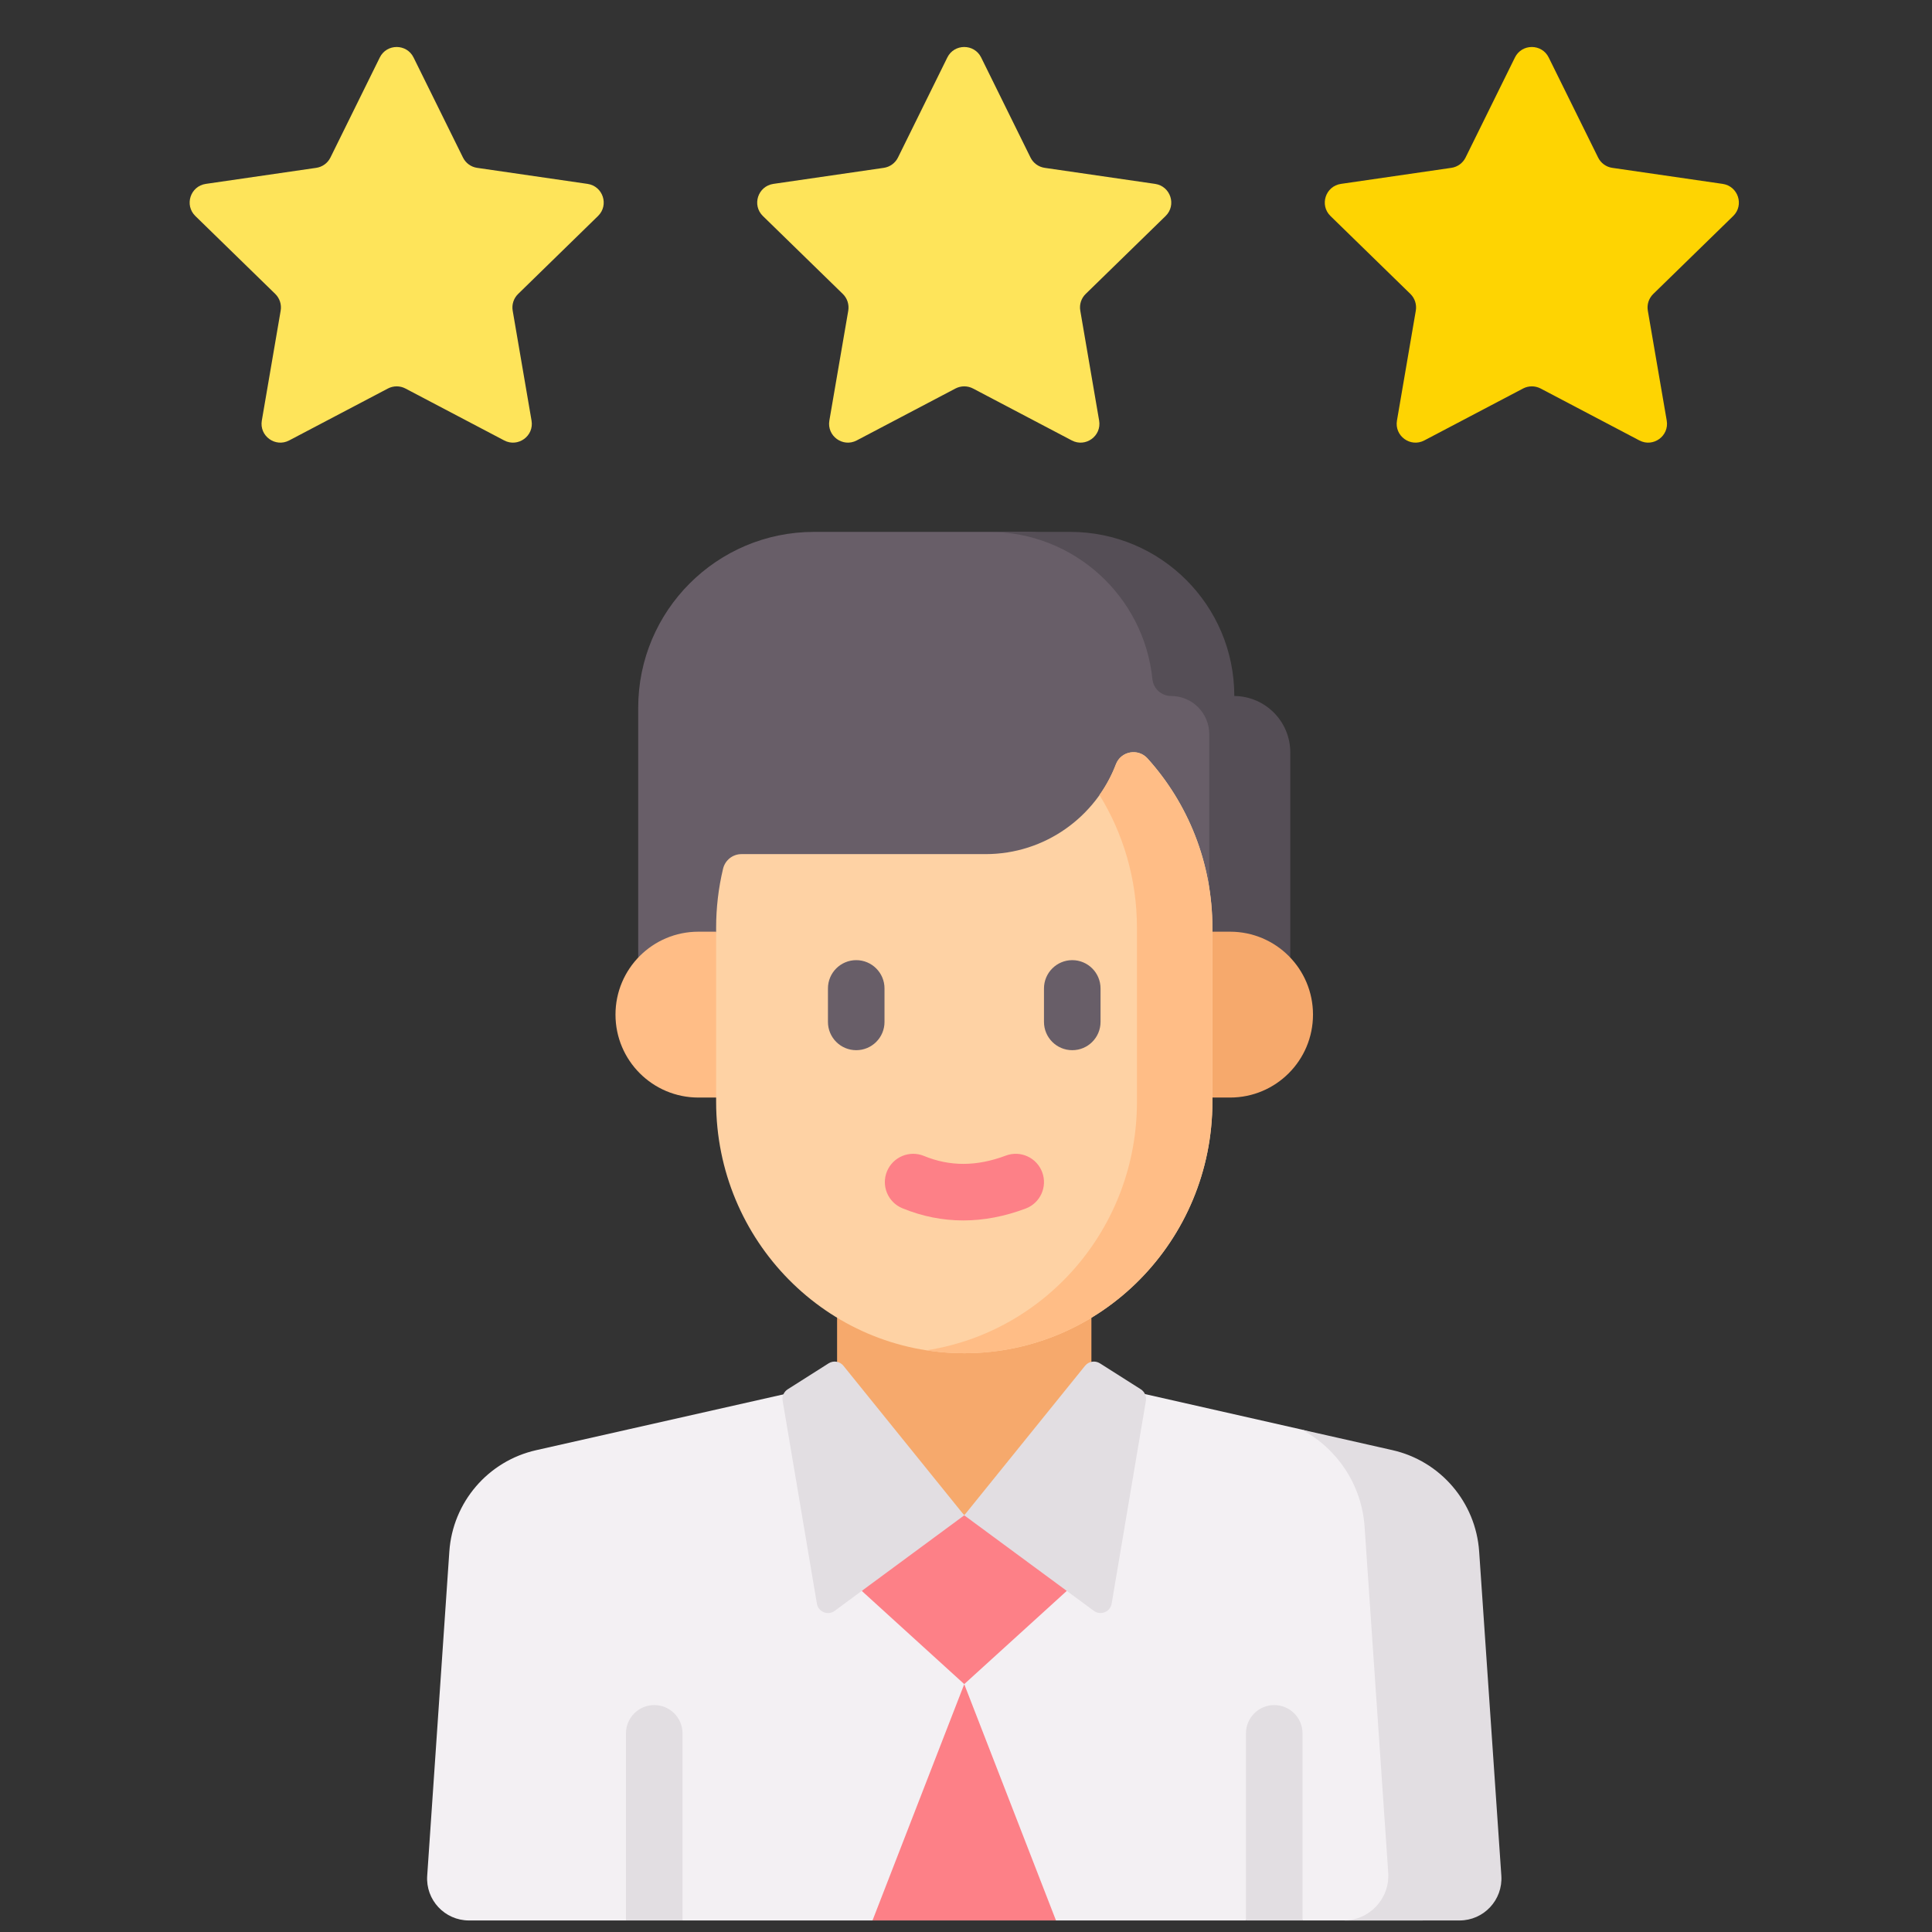 <svg width="33" height="33" viewBox="0 0 33 33" fill="none" xmlns="http://www.w3.org/2000/svg">
<rect x="0" y="0" width="33" height="33" fill="#333333" stroke="none"/>
<g clip-path="url(#clip0_9945_178796)">
<path d="M10.901 17.058V12.089C10.901 10.43 12.246 9.085 13.905 9.085H17.51C19.058 9.085 20.313 10.34 20.313 11.888H20.439C20.968 11.893 21.269 12.322 21.269 12.852V17.058H10.901Z" fill="#685E68"/>
<path d="M20.003 11.888C19.838 11.888 19.7 11.763 19.684 11.599C19.539 10.187 18.346 9.085 16.895 9.085H18.28C19.828 9.085 21.083 10.34 21.083 11.888C21.612 11.893 22.039 12.322 22.039 12.852V17.058H20.655V12.54C20.655 12.18 20.363 11.888 20.003 11.888Z" fill="#554E56"/>
<path d="M12.232 15.914H11.929C11.147 15.914 10.513 16.548 10.513 17.33C10.513 18.113 11.147 18.747 11.929 18.747H12.876L12.232 15.914Z" fill="#FFBD86"/>
<path d="M21.011 15.914H20.708L20.064 18.747H21.011C21.793 18.747 22.427 18.113 22.427 17.33C22.427 16.548 21.793 15.914 21.011 15.914Z" fill="#F6A96C"/>
<path d="M24.285 32.803H22.248L21.765 32.159L21.282 32.803H18.037L16.604 32.159L14.903 32.803H11.658L11.175 32.159L10.692 32.803H8.011C7.596 32.803 7.268 32.452 7.297 32.038L7.675 26.501C7.733 25.659 8.336 24.955 9.159 24.77L14.116 23.651H18.846L22.234 24.418L23.653 24.833C24.476 25.019 25.078 25.723 25.136 26.565L25 32.038C25.028 32.452 24.7 32.803 24.285 32.803Z" fill="#F3F0F3"/>
<path d="M11.175 29.124C10.909 29.124 10.692 29.34 10.692 29.607V32.803H11.658V29.607C11.658 29.34 11.442 29.124 11.175 29.124Z" fill="#E2DEE2"/>
<path d="M21.765 29.124C21.498 29.124 21.282 29.34 21.282 29.607V32.803H22.248V29.607C22.248 29.34 22.031 29.124 21.765 29.124Z" fill="#E2DEE2"/>
<path d="M25.644 32.038L25.265 26.5C25.207 25.659 24.605 24.955 23.782 24.769L22.234 24.419C22.843 24.744 23.259 25.363 23.308 26.076L23.712 31.987C23.742 32.428 23.392 32.803 22.95 32.803H24.93C25.344 32.803 25.672 32.452 25.644 32.038Z" fill="#E2DEE2"/>
<path d="M18.642 20.091V23.838L16.47 25.883L14.298 23.838V20.091H18.642Z" fill="#F6A96C"/>
<path d="M16.47 25.882L15.594 25.885L14.72 27.174L16.47 28.766L18.221 27.174L17.585 26.061L16.47 25.882Z" fill="#FD8087"/>
<path d="M14.406 23.328L16.47 25.883L14.258 27.514C14.142 27.6 13.977 27.533 13.953 27.391L13.368 23.925C13.355 23.849 13.389 23.772 13.455 23.73L14.153 23.287C14.236 23.234 14.345 23.252 14.406 23.328Z" fill="#E2DEE2"/>
<path d="M18.534 23.328L16.47 25.883L18.683 27.514C18.798 27.6 18.964 27.533 18.988 27.391L19.573 23.925C19.585 23.849 19.551 23.772 19.486 23.73L18.788 23.287C18.705 23.234 18.596 23.252 18.534 23.328Z" fill="#E2DEE2"/>
<path d="M19.601 12.955C19.44 12.776 19.146 12.83 19.061 13.055C18.719 13.951 17.851 14.589 16.834 14.589H12.665C12.514 14.589 12.385 14.693 12.35 14.84C12.273 15.163 12.232 15.501 12.232 15.848V18.82C12.232 21.192 14.13 23.114 16.471 23.114C18.811 23.114 20.709 21.192 20.709 18.82V15.848C20.709 14.733 20.289 13.718 19.601 12.955Z" fill="#FED2A4"/>
<path d="M19.6 12.955C19.439 12.776 19.146 12.83 19.06 13.055C18.989 13.242 18.894 13.418 18.78 13.579C19.186 14.238 19.42 15.015 19.42 15.848V18.82C19.42 20.97 17.861 22.75 15.826 23.064C16.036 23.097 16.251 23.114 16.47 23.114C18.811 23.114 20.708 21.192 20.708 18.82V15.848C20.708 14.733 20.288 13.718 19.6 12.955Z" fill="#FFBD86"/>
<path d="M14.903 32.803L16.47 28.767L18.037 32.803H14.903Z" fill="#FD8087"/>
<path d="M16.454 20.846C16.1 20.846 15.752 20.777 15.414 20.638C15.167 20.537 15.049 20.255 15.15 20.008C15.252 19.761 15.534 19.643 15.781 19.744C16.226 19.927 16.684 19.925 17.179 19.739C17.429 19.645 17.707 19.771 17.801 20.021C17.895 20.271 17.769 20.549 17.519 20.643C17.159 20.778 16.803 20.846 16.454 20.846Z" fill="#FD8087"/>
<path d="M14.625 17.938C14.358 17.938 14.142 17.722 14.142 17.455V16.883C14.142 16.617 14.358 16.4 14.625 16.4C14.892 16.4 15.108 16.617 15.108 16.883V17.455C15.108 17.722 14.892 17.938 14.625 17.938Z" fill="#685E68"/>
<path d="M18.315 17.938C18.049 17.938 17.832 17.722 17.832 17.455V16.883C17.832 16.617 18.049 16.4 18.315 16.4C18.582 16.4 18.798 16.617 18.798 16.883V17.455C18.798 17.722 18.582 17.938 18.315 17.938Z" fill="#685E68"/>
<path d="M6.626 6.636L4.939 7.523C4.703 7.647 4.427 7.447 4.472 7.184L4.794 5.306C4.812 5.201 4.777 5.095 4.702 5.021L3.337 3.69C3.146 3.504 3.251 3.18 3.515 3.141L5.401 2.867C5.506 2.852 5.597 2.786 5.644 2.691L6.487 0.982C6.605 0.743 6.946 0.743 7.064 0.982L7.908 2.691C7.955 2.786 8.045 2.852 8.15 2.867L10.036 3.141C10.3 3.18 10.406 3.504 10.214 3.69L8.85 5.021C8.774 5.095 8.739 5.201 8.757 5.306L9.079 7.184C9.125 7.447 8.848 7.647 8.612 7.523L6.925 6.636C6.832 6.587 6.72 6.587 6.626 6.636Z" fill="#FEE45A"/>
<path d="M26.015 6.636L24.328 7.523C24.092 7.647 23.816 7.447 23.861 7.184L24.183 5.306C24.201 5.201 24.166 5.095 24.091 5.021L22.726 3.69C22.535 3.504 22.64 3.18 22.904 3.141L24.79 2.867C24.895 2.852 24.986 2.786 25.033 2.691L25.876 0.982C25.994 0.743 26.335 0.743 26.453 0.982L27.297 2.691C27.344 2.786 27.434 2.852 27.539 2.867L29.425 3.141C29.689 3.18 29.795 3.504 29.604 3.69L28.239 5.021C28.163 5.095 28.128 5.201 28.146 5.306L28.469 7.184C28.514 7.447 28.238 7.647 28.002 7.523L26.315 6.636C26.221 6.587 26.109 6.587 26.015 6.636Z" fill="#FED402"/>
<path d="M16.32 6.636L14.633 7.523C14.397 7.647 14.121 7.447 14.166 7.184L14.489 5.306C14.506 5.201 14.472 5.095 14.396 5.021L13.031 3.69C12.84 3.504 12.945 3.18 13.21 3.141L15.095 2.867C15.2 2.852 15.291 2.786 15.338 2.691L16.181 0.982C16.299 0.743 16.641 0.743 16.759 0.982L17.602 2.691C17.649 2.786 17.74 2.852 17.845 2.867L19.73 3.141C19.994 3.18 20.1 3.504 19.909 3.69L18.544 5.021C18.468 5.095 18.434 5.201 18.452 5.306L18.774 7.184C18.819 7.447 18.543 7.647 18.307 7.523L16.62 6.636C16.526 6.587 16.414 6.587 16.32 6.636Z" fill="#FEE45A"/>
</g>
<defs>
<clipPath id="clip0_9945_178796">
<rect width="32" height="32" fill="white" transform="translate(0.47 0.803)"/>
</clipPath>
</defs>
</svg>
